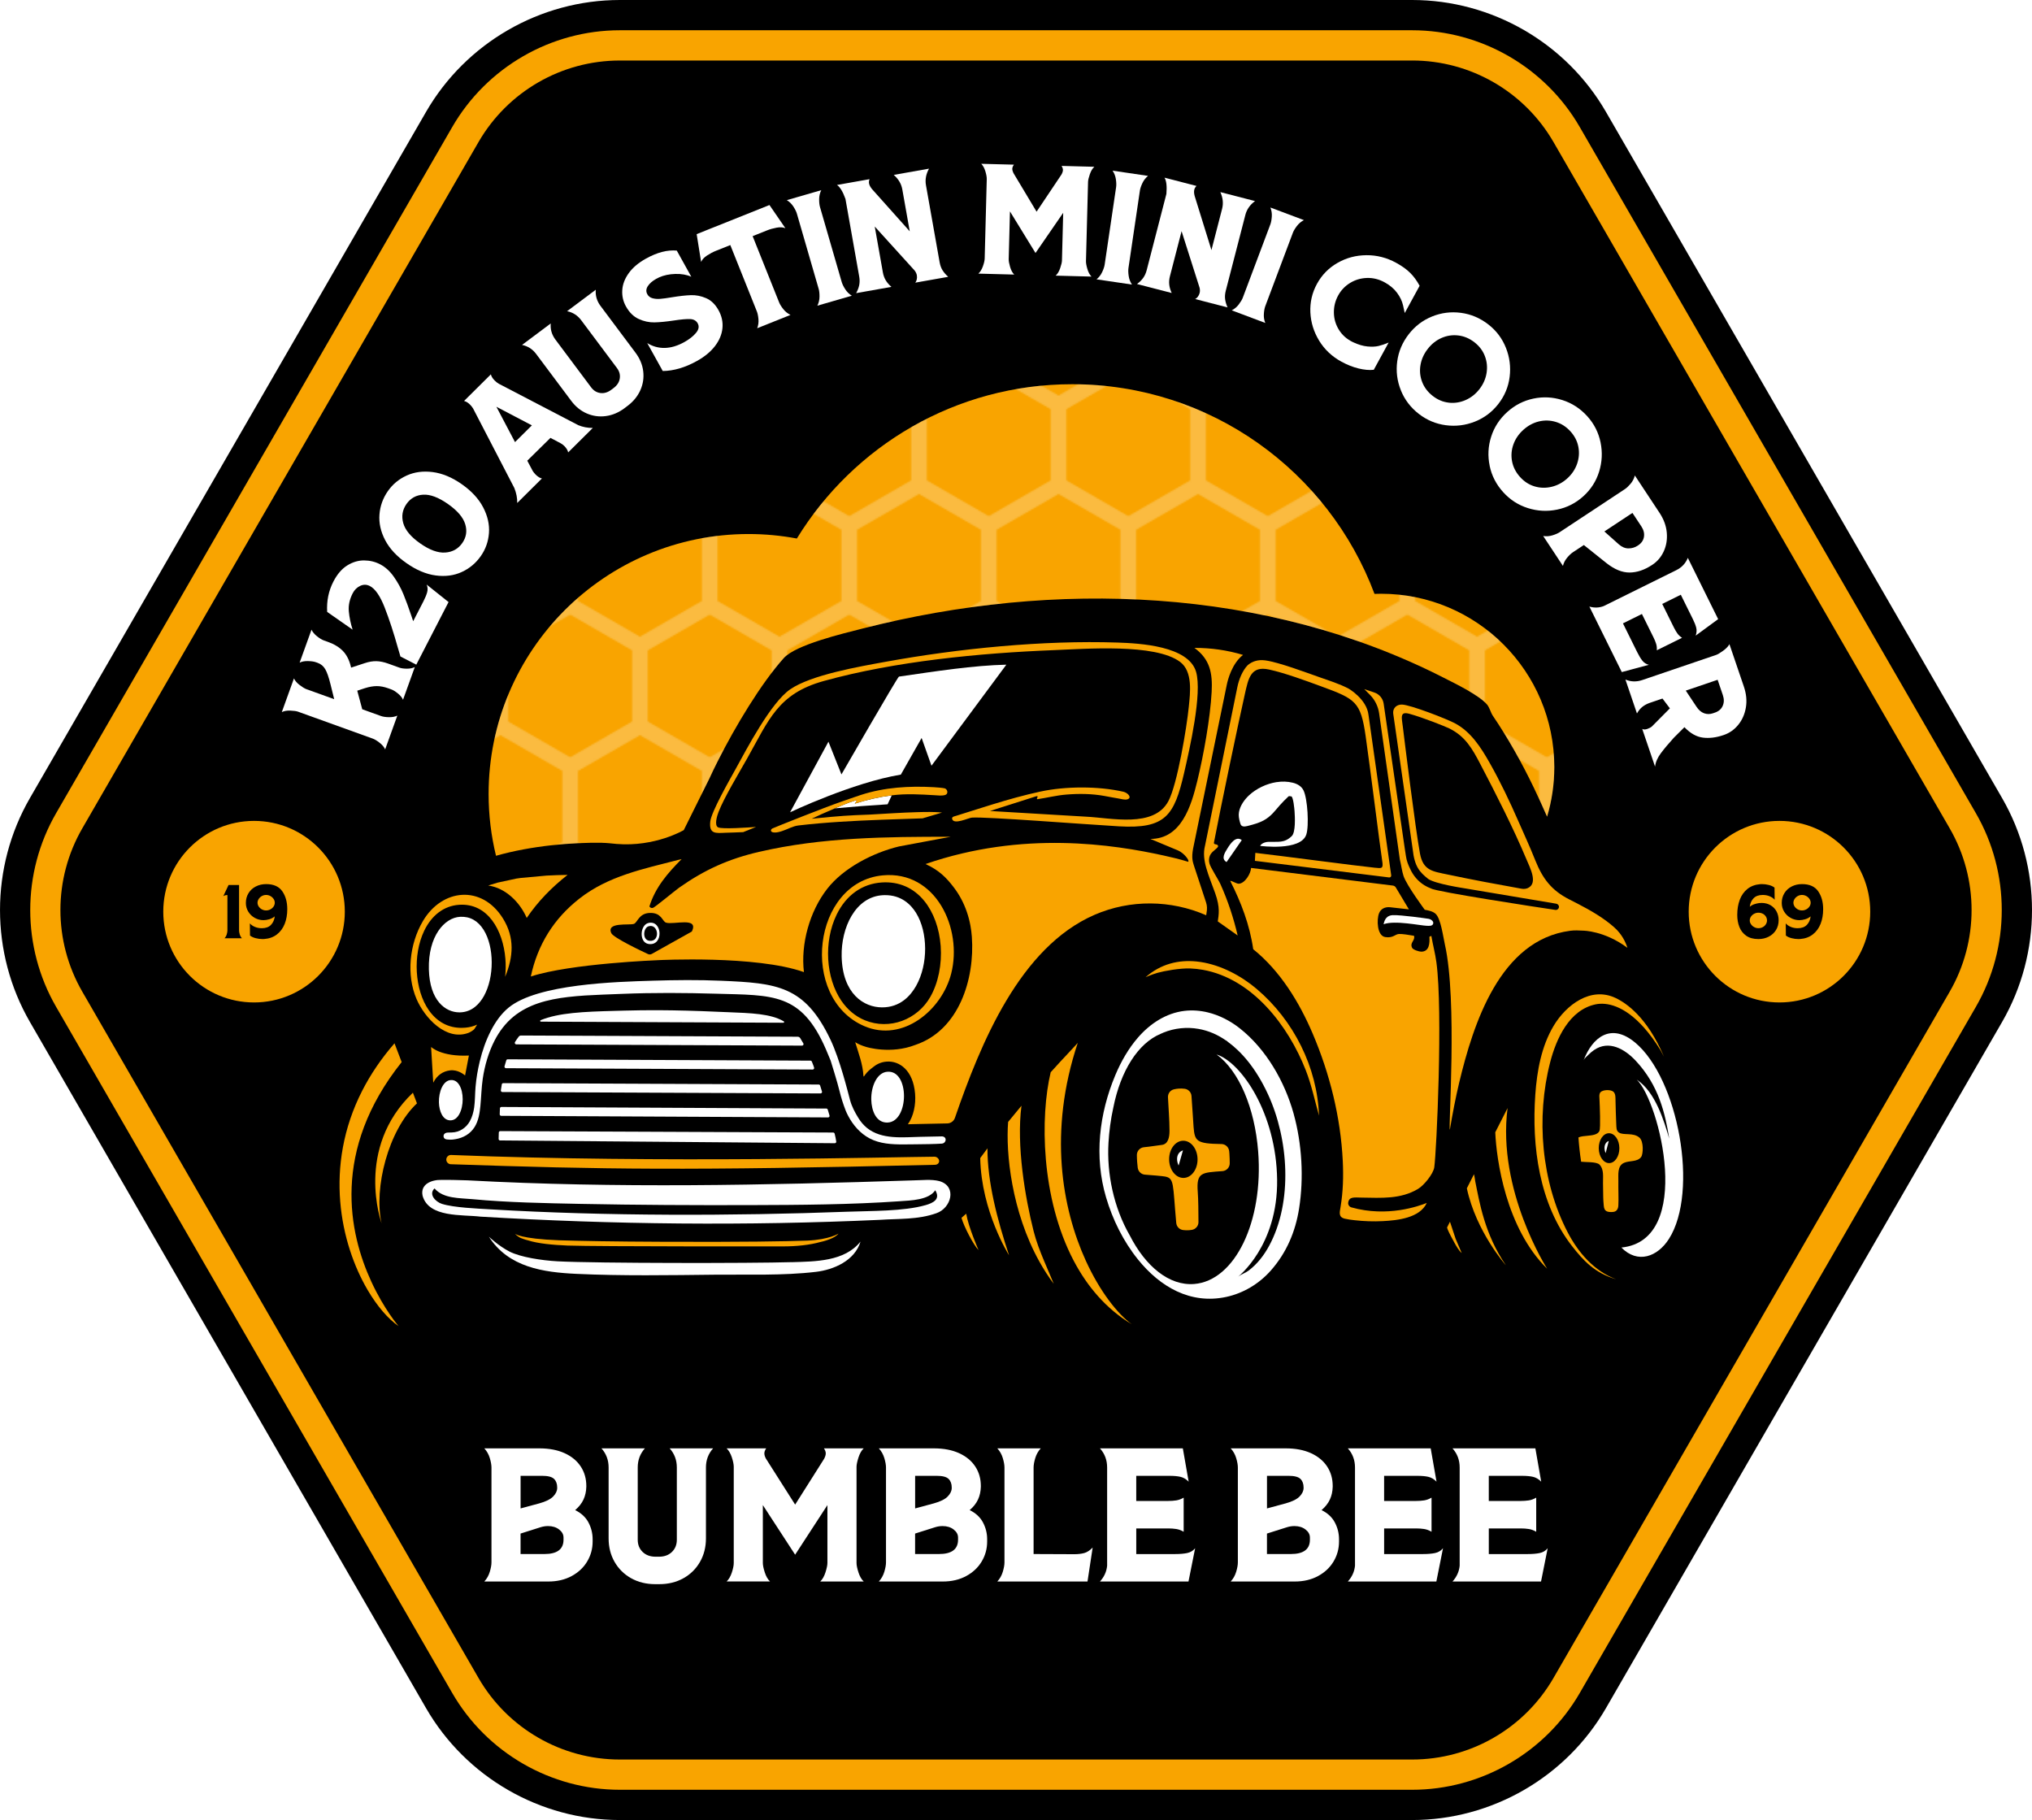 <?xml version="1.0" encoding="UTF-8"?><svg id="Layer_1" xmlns="http://www.w3.org/2000/svg" xmlns:xlink="http://www.w3.org/1999/xlink" viewBox="0 0 1339.86 1200"><defs><style>.cls-1,.cls-2{fill:none;}.cls-2{stroke:#fff;stroke-miterlimit:10;stroke-width:10px;}.cls-3{fill:url(#New_Pattern);opacity:.25;}.cls-4{fill:#fff;}.cls-5{fill:#f9a400;}</style><pattern id="New_Pattern" x="0" y="0" width="92" height="159" patternTransform="translate(-498.03 -104.24)" patternUnits="userSpaceOnUse" viewBox="0 0 92 159"><rect class="cls-1" y="0" width="92" height="159"/><polygon class="cls-2" points="92 106.1 46.19 132.55 46.19 185.45 92 211.9 137.81 185.45 137.81 132.55 92 106.1"/><polygon class="cls-2" points="0 106.1 -45.81 132.55 -45.81 185.45 0 211.9 45.81 185.45 45.81 132.55 0 106.1"/><polygon class="cls-2" points="138 26.6 92.19 53.05 92.19 105.95 138 132.4 183.81 105.95 183.81 53.05 138 26.6"/><polygon class="cls-2" points="46 26.6 .19 53.05 .19 105.95 46 132.4 91.81 105.95 91.81 53.05 46 26.6"/><polygon class="cls-2" points="-46 26.6 -91.81 53.05 -91.81 105.95 -46 132.4 -.19 105.95 -.19 53.05 -46 26.6"/><polygon class="cls-2" points="92 -52.9 46.19 -26.45 46.19 26.45 92 52.9 137.81 26.45 137.81 -26.45 92 -52.9"/><polygon class="cls-2" points="0 -52.9 -45.81 -26.45 -45.81 26.45 0 52.9 45.81 26.45 45.81 -26.45 0 -52.9"/></pattern></defs><path d="M408.71,1200c-52.55,0-101.51-28.27-127.79-73.78L19.71,673.78c-26.27-45.51-26.27-102.05,0-147.55L280.92,73.78C307.2,28.27,356.16,0,408.71,0h522.44c52.55,0,101.51,28.27,127.79,73.78l261.22,452.45c26.27,45.51,26.27,102.05,0,147.55l-261.22,452.44c-26.27,45.51-75.24,73.78-127.79,73.78H408.71Z"/><path class="cls-5" d="M1302.88,536.2l-261.22-452.45c-22.72-39.35-65.07-63.8-110.51-63.8H408.71c-45.44,0-87.79,24.45-110.51,63.8L36.98,536.2c-22.72,39.35-22.72,88.25,0,127.61l261.22,452.44c22.72,39.36,65.07,63.8,110.51,63.8h522.44c45.44,0,87.79-24.45,110.51-63.8l261.22-452.44c22.72-39.35,22.72-88.25,0-127.61Z"/><path d="M931.15,39.9H408.71c-38.46,0-74,20.52-93.23,53.83L54.26,546.17c-19.23,33.31-19.23,74.35,0,107.66l261.22,452.45c19.23,33.31,54.77,53.83,93.23,53.83h522.44c38.46,0,74-20.52,93.23-53.83l261.22-452.45c19.23-33.31,19.23-74.35,0-107.66l-261.22-452.45c-19.23-33.31-54.77-53.83-93.23-53.83Z"/><path class="cls-4" d="M499.29,216.41c.73-1.92,1-3.92.81-6.03-.19-2.1-.54-3.8-1.06-5.09l-17.49-43.71-9.5,3.8c-1.91.76-3.84,1.78-5.8,3.05s-3.28,2.69-3.95,4.26l-2.94-18.32,48-19.2,10.51,15.3c-1.57-.67-3.5-.79-5.8-.36-2.3.43-4.4,1.03-6.3,1.79l-9.5,3.8,17.48,43.71c.52,1.29,1.43,2.76,2.74,4.41,1.31,1.65,2.89,2.92,4.74,3.81l-21.94,8.78Z"/><path class="cls-4" d="M538.96,201.54c.91-1.84,1.38-3.81,1.4-5.92.02-2.11-.17-3.83-.55-5.17l-14.36-49.57c-.39-1.33-1.15-2.89-2.29-4.66-1.14-1.77-2.59-3.19-4.34-4.26l22.7-6.57c-.91,1.84-1.38,3.81-1.39,5.92-.02,2.11.17,3.83.55,5.17l14.36,49.57c.39,1.33,1.15,2.89,2.29,4.66,1.14,1.78,2.59,3.19,4.34,4.26l-22.7,6.57Z"/><path class="cls-4" d="M564.53,193.26c1.02-1.84,1.7-3.63,2.04-5.37.33-1.74.33-3.6-.02-5.56l-9.07-51.17c-1.71-4.78-3.57-7.85-5.59-9.21l21.48-3.81c-.39.93-.5,1.87-.33,2.82.2,1.13.85,2.36,1.94,3.7l24.89,27.86-4.9-27.63c-.65-3.68-2.54-6.87-5.65-9.57l23.26-4.12c-2,3.6-2.67,7.25-2.01,10.93l9.01,50.81c.36,2.02.99,3.76,1.89,5.23.9,1.46,2.16,2.91,3.76,4.35l-21.75,3.85c.46-.51.79-1.21,1.01-2.11.21-.9.23-1.82.06-2.77-.19-1.07-.68-2.12-1.47-3.14l-26.29-28.99,5.36,30.22c.35,1.96.98,3.7,1.89,5.23.91,1.52,2.17,2.97,3.76,4.34l-23.27,4.12Z"/><path class="cls-4" d="M645.12,180.4c1.24-1.11,2.23-2.72,2.98-4.81.75-2.09,1.14-3.8,1.18-5.13l1.37-52.31c.04-1.33-.27-3.05-.91-5.19-.64-2.13-1.55-3.78-2.72-4.96l21.54.56c-.69.95-1.05,1.84-1.07,2.69-.02.85.23,1.79.74,2.83l15.27,25.49,16.4-24.48c.63-1.13.96-2.12.98-2.96.02-.84-.29-1.76-.92-2.74l21.63.57c-1.24,1.11-2.23,2.76-2.98,4.95-.75,2.18-1.14,3.85-1.17,4.99l-1.37,52.31c-.03,1.21.27,2.91.91,5.1.64,2.19,1.54,3.88,2.72,5.05l-23.62-.62c1.24-1.11,2.23-2.76,2.98-4.95.75-2.18,1.14-3.85,1.17-5l.82-31.49-18.26,26.51-16.85-27.43-.82,31.5c-.03,1.21.27,2.9.91,5.1.64,2.19,1.54,3.88,2.72,5.05l-23.62-.62Z"/><path class="cls-4" d="M723.03,184.17c1.59-1.29,2.84-2.89,3.73-4.8.89-1.91,1.44-3.55,1.64-4.93l7.54-51.05c.2-1.37.15-3.1-.15-5.19-.3-2.09-1.03-3.98-2.18-5.68l23.38,3.45c-1.59,1.29-2.84,2.89-3.73,4.8-.89,1.91-1.44,3.56-1.64,4.93l-7.54,51.05c-.2,1.37-.15,3.1.15,5.19.3,2.09,1.03,3.98,2.18,5.68l-23.38-3.45Z"/><path class="cls-4" d="M749.73,187.26c1.69-1.25,3.05-2.59,4.08-4.04s1.79-3.14,2.29-5.07l13-50.31c.43-5.06.02-8.63-1.25-10.7l21.12,5.46c-.74.68-1.23,1.49-1.47,2.43-.29,1.11-.21,2.5.23,4.17l11.07,35.68,7.02-27.17c.94-3.62.55-7.31-1.16-11.05l22.88,5.91c-3.32,2.45-5.44,5.48-6.37,9.11l-12.91,49.96c-.51,1.99-.66,3.83-.45,5.54.21,1.71.75,3.55,1.61,5.51l-21.39-5.53c.63-.27,1.23-.77,1.79-1.5.56-.73.96-1.56,1.2-2.49.27-1.05.26-2.21-.04-3.47l-11.87-37.29-7.68,29.71c-.5,1.93-.65,3.78-.45,5.54.2,1.77.73,3.6,1.61,5.51l-22.88-5.91Z"/><path class="cls-4" d="M812.18,204.62c1.83-.92,3.38-2.22,4.66-3.91,1.27-1.68,2.16-3.17,2.65-4.47l18.16-48.3c.49-1.3.8-3,.95-5.11.15-2.1-.17-4.11-.93-6.01l22.12,8.31c-1.83.92-3.38,2.23-4.66,3.91-1.28,1.68-2.16,3.17-2.65,4.47l-18.16,48.3c-.49,1.3-.81,3-.95,5.11-.15,2.11.16,4.11.93,6.01l-22.12-8.32Z"/><path class="cls-4" d="M869.86,224.68c-3.57-5.8-5.51-12.04-5.83-18.7-.31-6.67,1.14-12.94,4.35-18.82,3.21-5.88,7.72-10.48,13.52-13.81,5.8-3.33,12.14-5.03,19.02-5.09,6.88-.06,13.41,1.6,19.61,4.98,3.87,2.11,6.98,4.34,9.34,6.7,2.36,2.36,4.42,5.18,6.2,8.49l-9.81,17.96c-.11-.54-.49-2.23-1.11-5.04-.63-2.82-1.95-5.59-3.97-8.31-2.02-2.72-4.75-5.02-8.2-6.9-3.76-2.05-7.66-3.01-11.69-2.87-4.03.14-7.72,1.23-11.08,3.29-3.35,2.05-5.97,4.8-7.85,8.24-1.94,3.55-2.88,7.35-2.82,11.4.06,4.05,1.18,7.83,3.36,11.32,2.18,3.49,5.27,6.19,9.25,8.09,3.45,1.61,6.62,2.55,9.5,2.82s5.33.16,7.35-.32c2.01-.48,4.23-1.23,6.64-2.25l-9.8,17.96c-2.93.33-6.26.04-10-.87-3.73-.9-7.54-2.41-11.4-4.52-6.15-3.36-11-7.93-14.58-13.73Z"/><path class="cls-4" d="M253.95,494.07c-.67-1.52-1.88-2.97-3.63-4.34-1.75-1.37-3.25-2.28-4.5-2.73l-49.23-17.74c-1.13-.41-2.84-.65-5.12-.74s-4.16.25-5.65.99l8.01-22.23c.67,1.53,1.92,2.99,3.76,4.39,1.84,1.4,3.3,2.29,4.37,2.68l18.4,6.63-2.43-9.82c-1.15-4.65-2.31-7.97-3.48-9.96-1.17-1.99-2.81-3.37-4.91-4.13l-1.19-.43c-1.25-.45-2.98-.71-5.21-.77-2.22-.06-4.08.28-5.57,1.03l7.83-21.72c.73,1.55,1.94,2.99,3.63,4.34,1.7,1.35,3.2,2.26,4.5,2.73l2.81,1.01c4.15,1.49,7.43,3.51,9.85,6.05,2.42,2.54,4.14,5.95,5.17,10.23l.16.64,8.95-2.94c2.77-.93,5.35-1.36,7.73-1.3,2.39.06,4.94.58,7.67,1.56l7.41,2.67c1.31.47,2.99.71,5.04.71,2.05,0,3.78-.35,5.2-1.06l-7.77,21.55c-.63-1.45-1.77-2.83-3.41-4.16-1.64-1.33-3.05-2.21-4.25-2.64l-2.04-.74c-2.73-.98-5.28-1.47-7.65-1.46s-4.98.47-7.81,1.37l-5.02,1.65,3.29,12.25,12.35,4.45c1.31.47,3.04.73,5.21.77,2.17.04,4.02-.3,5.57-1.03l-8.01,22.23Z"/><path class="cls-4" d="M264.03,432.83c-.18-.57-.39-1.29-.62-2.15-.23-.87-.54-1.91-.93-3.13-2.89-10.32-5.83-19.3-8.82-26.95-2.98-7.65-6.24-12.39-9.78-14.21-2.09-1.08-4.21-1.12-6.35-.12s-3.8,2.63-4.96,4.88c-2.07,4.02-2.93,8.02-2.56,11.97.37,3.96,1.2,7.97,2.5,12.04l-16.78-11.71c-.42-7.21.94-13.88,4.09-19.99,2.52-4.88,5.57-8.43,9.16-10.66,3.59-2.22,7.28-3.32,11.07-3.3,3.79.02,7.3.86,10.52,2.52,3.49,1.8,6.53,4.56,9.13,8.27,2.6,3.72,4.72,7.58,6.35,11.58,1.64,4,3.37,8.71,5.19,14.13l1.21,3.58,6.76-13.12c1.13-2.2,1.95-4.17,2.44-5.92.49-1.75.39-3.45-.32-5.11l14.44,11.52-21.28,41.28-10.46-5.39Z"/><path class="cls-4" d="M304.43,377.16c-5.13,2.34-10.85,3.09-17.16,2.25-6.3-.84-12.72-3.54-19.24-8.11-6.48-4.53-11.18-9.61-14.1-15.23-2.92-5.62-4.16-11.24-3.72-16.86.44-5.62,2.3-10.78,5.59-15.48,3.15-4.5,7.28-7.9,12.4-10.22s10.84-3.06,17.15-2.25c6.32.82,12.69,3.47,19.12,7.97,6.48,4.54,11.19,9.64,14.14,15.32,2.95,5.68,4.22,11.32,3.8,16.91-.42,5.6-2.21,10.65-5.36,15.15-3.29,4.7-7.5,8.22-12.64,10.55ZM306.75,345.58c-1.38-4.5-5.18-8.93-11.41-13.3-6.23-4.36-11.67-6.4-16.33-6.12-4.65.28-8.31,2.32-10.98,6.13-2.7,3.86-3.41,8.08-2.12,12.66,1.29,4.58,5.02,9.04,11.2,13.36,6.18,4.33,11.67,6.33,16.47,6,4.8-.33,8.54-2.42,11.24-6.27,2.66-3.81,3.31-7.96,1.93-12.46Z"/><path class="cls-4" d="M341.04,331.64c.1-3.16-.53-6.44-1.89-9.87l-27.21-52.46c-.55-.9-1.21-1.73-1.98-2.5-1.28-1.29-2.59-2.1-3.96-2.45l17.67-17.54c.34,1.37,1.16,2.71,2.48,4.04.89.9,1.83,1.63,2.81,2.19l52.33,27.27c3.03,1.25,6.22,1.86,9.6,1.83l-16.26,16.14c-.08-.6-.35-1.27-.79-2.02-.45-.75-.99-1.44-1.62-2.09-.72-.73-1.57-1.37-2.55-1.93l-6.71-3.55-15.29,15.05,3.69,6.93c.55.81,1.15,1.54,1.78,2.18.72.73,1.47,1.33,2.23,1.8.77.47,1.43.73,1.98.78l-16.32,16.2ZM327.32,268.21l12.27,23.28,11.12-11.04-23.39-12.25Z"/><path class="cls-4" d="M411.88,269.07c-3.92,2.93-8.05,4.68-12.4,5.26-4.35.58-8.53.01-12.53-1.71-4-1.72-7.42-4.49-10.28-8.31l-23.1-30.88c-2.42-3.24-5.54-5.24-9.35-6.01l18.92-14.15c-.34,3.88.7,7.43,3.12,10.67l23.53,31.46c1.63,2.18,3.67,3.42,6.12,3.73,2.45.31,4.84-.4,7.16-2.14l1.52-1.14c2.32-1.74,3.68-3.82,4.07-6.27.39-2.44-.22-4.75-1.85-6.93l-23.53-31.46c-2.42-3.24-5.54-5.24-9.35-6.01l18.92-14.15c-.34,3.87.7,7.43,3.12,10.67l23.1,30.88c2.85,3.82,4.54,7.89,5.06,12.21.52,4.32-.11,8.49-1.9,12.5-1.79,4.01-4.64,7.48-8.55,10.41l-1.81,1.36Z"/><path class="cls-4" d="M437.01,244.63l-10.24-18.44c3.5,2.2,7.32,3.27,11.47,3.21,4.14-.06,8.48-1.35,13.02-3.87,3.22-1.79,5.77-3.79,7.64-6.01,1.88-2.22,2.26-4.32,1.15-6.33-1-1.79-2.69-2.73-5.09-2.82-2.4-.08-5.91.23-10.56.94-5.1.76-9.39,1.18-12.87,1.25-3.48.07-6.93-.67-10.35-2.23-3.42-1.55-6.24-4.33-8.47-8.35-1.84-3.32-2.64-6.9-2.39-10.74.25-3.83,1.68-7.56,4.3-11.19,2.61-3.62,6.4-6.82,11.36-9.57,7.33-4.07,14.09-5.82,20.28-5.26l9.58,17.25c-3.03-1.35-6.55-1.97-10.55-1.85-4.01.12-7.56.87-10.66,2.25-.45.18-1.1.51-1.94.98-2.53,1.41-4.38,3.02-5.55,4.84-1.16,1.82-1.26,3.6-.29,5.34.73,1.32,1.87,2.19,3.42,2.61,1.54.42,3.26.55,5.14.4,1.89-.15,4.44-.5,7.65-1.04,4.94-.81,9.1-1.27,12.48-1.39,3.39-.12,6.74.54,10.06,1.98,3.32,1.44,6.05,4.08,8.18,7.93,2.14,3.85,3,7.83,2.59,11.92-.42,4.1-2.06,8.01-4.92,11.74-2.87,3.73-6.83,7-11.89,9.82-7.81,4.34-15.32,6.54-22.53,6.61Z"/><path class="cls-4" d="M923.7,257.31c-2.48-6.16-3.27-12.51-2.4-19.05.88-6.54,3.41-12.5,7.59-17.89,4.15-5.34,9.28-9.24,15.4-11.71,6.12-2.47,12.47-3.27,19.05-2.4s12.59,3.42,18.03,7.64c5.29,4.11,9.16,9.26,11.62,15.44,2.45,6.19,3.27,12.57,2.44,19.15-.83,6.58-3.3,12.51-7.41,17.8-4.15,5.34-9.31,9.24-15.5,11.69-6.19,2.45-12.57,3.25-19.16,2.38-6.58-.87-12.52-3.36-17.81-7.47-5.44-4.22-9.39-9.41-11.86-15.58ZM955.28,265.5c3.79.43,7.49-.15,11.08-1.72,3.59-1.57,6.64-3.97,9.16-7.22,2.52-3.24,4.08-6.78,4.7-10.62.61-3.84.25-7.55-1.11-11.12-1.35-3.57-3.65-6.62-6.89-9.14-3.29-2.55-6.84-4.05-10.66-4.5-3.82-.45-7.49.1-11.02,1.64-3.53,1.54-6.57,3.95-9.12,7.24-2.56,3.29-4.15,6.85-4.79,10.67-.64,3.82-.27,7.53,1.11,11.12,1.38,3.59,3.71,6.66,7,9.22,3.24,2.52,6.76,3.99,10.56,4.42Z"/><path class="cls-4" d="M982.27,307.14c-1.36-6.5-1.04-12.89.96-19.18,2-6.29,5.53-11.72,10.59-16.29,5.01-4.53,10.75-7.48,17.2-8.85s12.85-1.04,19.18.96c6.33,2,11.8,5.56,16.42,10.66,4.49,4.97,7.41,10.71,8.75,17.23,1.34,6.52,1.03,12.95-.94,19.28-1.96,6.33-5.43,11.75-10.4,16.24-5.01,4.54-10.78,7.47-17.3,8.81-6.52,1.34-12.95,1.01-19.28-1-6.33-2-11.74-5.49-16.24-10.46-4.62-5.1-7.61-10.9-8.97-17.4ZM1011.94,320.71c3.66,1.08,7.4,1.16,11.21.24s7.23-2.76,10.27-5.51c3.04-2.75,5.2-5.97,6.48-9.64,1.27-3.68,1.56-7.39.85-11.14s-2.44-7.15-5.19-10.2c-2.8-3.09-6.03-5.18-9.72-6.29-3.69-1.1-7.4-1.2-11.14-.3-3.74.9-7.16,2.75-10.25,5.54-3.09,2.79-5.28,6.02-6.57,9.67-1.29,3.65-1.58,7.37-.85,11.14.73,3.78,2.49,7.21,5.28,10.3,2.75,3.04,5.96,5.11,9.63,6.19Z"/><path class="cls-4" d="M1017.55,353.4c2.02.33,4.04.18,6.06-.43,2.02-.61,3.61-1.3,4.77-2.06l43.06-28.44c1.16-.76,2.41-1.96,3.77-3.57,1.35-1.62,2.28-3.42,2.77-5.41l16.32,24.7c2.76,4.18,4.34,8.49,4.74,12.93.4,4.44-.25,8.54-1.96,12.31-1.71,3.77-4.22,6.75-7.55,8.94l-.23.15c-4.93,3.26-9.85,4.91-14.73,4.96-4.89.05-9.98-2.02-15.27-6.19l-14.94-11.94-7.25,4.79c-1.16.77-2.42,1.96-3.77,3.57-1.36,1.62-2.28,3.42-2.77,5.41l-13.02-19.71ZM1067.39,358.88c2.07,1.82,4.21,2.71,6.44,2.69,2.22-.02,4.19-.6,5.91-1.73l.38-.25c2.22-1.46,3.5-3.34,3.87-5.65.36-2.3-.21-4.58-1.7-6.85l-5.89-8.91-18.51,12.23,9.51,8.48Z"/><path class="cls-4" d="M1048.02,399.94c3.29.93,6.43.82,9.43-.33l47.87-23.69c3.62-1.79,6.16-4.5,7.6-8.11l20,40.41-14.82,10.87c.63-1.86.76-3.57.38-5.14s-1.09-3.43-2.16-5.59l-8.03-16.23-12.25,6.06,7.63,15.42c.75,1.51,1.52,2.83,2.31,3.96.79,1.12,1.83,2.11,3.12,2.95l-16.63,8.23c.11-1.54-.04-2.96-.45-4.27s-.97-2.67-1.66-4.08l-7.71-15.58-12.5,6.19,9.44,19.07c1.1,2.22,2.2,4.04,3.32,5.48,1.11,1.43,2.55,2.36,4.3,2.77l-17.83,4.79-21.36-43.16Z"/><path class="cls-4" d="M1071.78,448.04c3.58,1.52,7.28,1.63,11.11.33l48.85-16.62c.91-.31,2.38-1.19,4.41-2.65,2.02-1.45,3.42-2.92,4.2-4.39l9.54,28.03c1.61,4.74,2.05,9.31,1.31,13.71-.74,4.39-2.41,8.2-5.01,11.41-2.6,3.21-5.79,5.46-9.56,6.74l-.26.09c-4.8,1.63-9.32,2.18-13.55,1.64-4.23-.54-8.28-2.83-12.14-6.87l-7,6.97c-3.53,3.88-6.38,7.29-8.57,10.23-2.19,2.94-3.45,5.88-3.8,8.8l-8.46-24.86c.86.47,1.95.49,3.27.04,1.25-.43,2.28-.97,3.08-1.62l11.89-11.98-4.88-6.47-8.23,2.8c-1.88.64-3.52,1.5-4.91,2.58-1.39,1.08-2.62,2.56-3.69,4.46l-7.61-22.37ZM1118.62,465.95c1.44,2.19,3.11,3.63,5.01,4.32,1.89.69,3.84.7,5.84.02l1.29-.44c2.51-.85,4.24-2.35,5.17-4.48.93-2.13.96-4.49.08-7.06l-3.44-10.11-21,7.14,7.05,10.61Z"/><path class="cls-5" d="M167.51,541.24c-33.05,0-59.85,26.79-59.85,59.85s26.79,59.85,59.85,59.85,59.85-26.79,59.85-59.85-26.79-59.85-59.85-59.85ZM148.06,618.62c.67-.73,1.16-1.59,1.45-2.57.29-.98.44-1.81.44-2.48v-23.44c-1.11,0-2.02.25-2.72.75l3.47-7.37h6.93v30.06c0,.67.15,1.5.44,2.48.29.98.78,1.84,1.45,2.57h-11.45ZM187.72,609.14c-1.14,2.87-2.85,5.19-5.14,6.96-2.28,1.77-5.06,2.77-8.34,3.01-.23.03-.61.04-1.14.04-1.49,0-3-.2-4.52-.59-1.52-.39-2.77-.97-3.73-1.73l-.09-8.03c.73.91,1.8,1.67,3.2,2.28,1.4.61,2.95.92,4.65.92,2.63,0,4.65-.73,6.06-2.19,1.4-1.46,2.24-3.34,2.5-5.62-1.05.88-2.26,1.51-3.62,1.91-1.36.39-2.63.59-3.8.59-2.05,0-3.96-.5-5.75-1.49-1.79-.99-3.21-2.36-4.28-4.1-1.07-1.74-1.6-3.66-1.6-5.77,0-2.43.59-4.59,1.76-6.47,1.17-1.89,2.77-3.35,4.81-4.39s4.29-1.56,6.78-1.56c4.92,0,8.47,1.57,10.66,4.72s3.29,7.09,3.29,11.83c0,3.6-.57,6.83-1.71,9.7Z"/><path class="cls-5" d="M178.28,590.78c-.88-.48-1.81-.72-2.81-.72s-1.92.24-2.79.72-1.56,1.12-2.08,1.91-.79,1.62-.79,2.5.26,1.75.79,2.52,1.22,1.4,2.08,1.87c.86.47,1.79.7,2.79.7s1.93-.23,2.81-.7c.88-.47,1.58-1.09,2.11-1.87.53-.78.79-1.62.79-2.52s-.26-1.71-.79-2.5c-.53-.79-1.23-1.43-2.11-1.91Z"/><path class="cls-5" d="M1162.34,602.45c-.86-.45-1.82-.68-2.87-.68-.99,0-1.93.23-2.81.7-.88.47-1.58,1.09-2.11,1.87-.53.78-.79,1.62-.79,2.52s.26,1.71.79,2.5,1.23,1.43,2.11,1.91c.88.48,1.81.72,2.81.72,1.05,0,2.01-.23,2.87-.7s1.54-1.1,2.04-1.89.75-1.64.75-2.55-.25-1.76-.75-2.55-1.18-1.41-2.04-1.87Z"/><path class="cls-5" d="M1191.01,590.78c-.88-.48-1.81-.72-2.81-.72s-1.92.24-2.79.72-1.56,1.12-2.08,1.91-.79,1.62-.79,2.5.26,1.75.79,2.52,1.22,1.4,2.08,1.87c.86.47,1.79.7,2.79.7s1.93-.23,2.81-.7c.88-.47,1.58-1.09,2.11-1.87.53-.78.79-1.62.79-2.52s-.26-1.71-.79-2.5c-.53-.79-1.23-1.43-2.11-1.91Z"/><path class="cls-5" d="M1173.34,541.24c-33.05,0-59.85,26.79-59.85,59.85s26.79,59.85,59.85,59.85,59.85-26.79,59.85-59.85-26.79-59.85-59.85-59.85ZM1171.05,613.2c-1.17,1.89-2.77,3.35-4.81,4.39-2.03,1.04-4.29,1.56-6.78,1.56-3.28,0-5.95-.73-8.03-2.19-2.08-1.46-3.58-3.39-4.52-5.79-.94-2.4-1.4-5.05-1.4-7.94,0-3.72.56-7.05,1.67-10.01,1.11-2.96,2.81-5.34,5.09-7.15,2.28-1.81,5.09-2.85,8.43-3.12.23-.03.61-.04,1.14-.04,1.49,0,3,.2,4.52.59,1.52.39,2.76.97,3.73,1.73l.09,8.03c-.73-.91-1.8-1.67-3.2-2.28s-2.96-.92-4.65-.92c-2.63,0-4.65.73-6.06,2.19-1.4,1.46-2.24,3.34-2.5,5.62.91-.79,1.94-1.37,3.09-1.73,1.16-.37,2.19-.61,3.09-.72.76-.06,1.3-.09,1.62-.09,2.19,0,4.15.5,5.86,1.49,1.71,1,3.04,2.36,3.97,4.1.94,1.74,1.4,3.68,1.4,5.82,0,2.43-.59,4.59-1.76,6.47ZM1200.45,609.14c-1.14,2.87-2.85,5.19-5.14,6.96-2.28,1.77-5.06,2.77-8.34,3.01-.23.03-.61.04-1.14.04-1.49,0-3-.2-4.52-.59-1.52-.39-2.77-.97-3.73-1.73l-.09-8.03c.73.91,1.8,1.67,3.2,2.28,1.4.61,2.95.92,4.65.92,2.63,0,4.65-.73,6.06-2.19,1.4-1.46,2.24-3.34,2.5-5.62-1.05.88-2.26,1.51-3.62,1.91-1.36.39-2.63.59-3.8.59-2.05,0-3.96-.5-5.75-1.49-1.79-.99-3.21-2.36-4.28-4.1-1.07-1.74-1.6-3.66-1.6-5.77,0-2.43.59-4.59,1.76-6.47,1.17-1.89,2.77-3.35,4.81-4.39s4.29-1.56,6.78-1.56c4.92,0,8.47,1.57,10.66,4.72s3.29,7.09,3.29,11.83c0,3.6-.57,6.83-1.71,9.7Z"/><path class="cls-4" d="M319.35,1042.73c1.68-1.83,2.89-3.97,3.62-6.42.73-2.45,1.1-4.52,1.1-6.2v-62.54c0-1.68-.37-3.75-1.1-6.2-.73-2.45-1.94-4.59-3.62-6.42h36.21c6.51,0,12.09,1.06,16.73,3.18,4.64,2.12,8.19,5.05,10.64,8.78,2.45,3.73,3.68,8.01,3.68,12.84v.44c-.07,3.15-.7,5.98-1.87,8.5-1.17,2.52-3,4.85-5.49,6.97,4.02,1.98,6.95,4.7,8.78,8.17,1.83,3.48,2.74,7.15,2.74,11.03v1.54c0,4.76-1.21,9.14-3.62,13.17-2.41,4.02-5.83,7.22-10.26,9.6-4.43,2.38-9.53,3.57-15.31,3.57h-42.24ZM355.44,991.27c4.46-1.24,7.57-2.78,9.33-4.61,1.76-1.83,2.63-3.69,2.63-5.6v-.33c0-2.41-.7-4.3-2.08-5.65-1.39-1.35-4.02-2.03-7.9-2.03h-14.15v21.5l12.18-3.29ZM358.95,1024.62c8.41,0,12.62-3.14,12.62-9.44v-1.43c0-2.05-.97-3.82-2.91-5.32-1.94-1.5-4.37-2.25-7.3-2.25-1.68,0-3.33.26-4.94.77l-13.17,4.17v13.49h15.69Z"/><path class="cls-4" d="M432.03,1044.48c-5.93,0-11.21-1.3-15.85-3.89-4.65-2.6-8.28-6.18-10.92-10.75-2.63-4.57-3.95-9.75-3.95-15.53v-46.74c0-4.9-1.57-9.11-4.72-12.62h28.64c-3.15,3.51-4.72,7.72-4.72,12.62v47.62c0,3.29,1.08,5.98,3.24,8.06,2.16,2.09,4.99,3.13,8.5,3.13h2.3c3.51,0,6.35-1.04,8.5-3.13,2.16-2.08,3.24-4.77,3.24-8.06v-47.62c0-4.9-1.57-9.11-4.72-12.62h28.64c-3.15,3.51-4.72,7.72-4.72,12.62v46.74c0,5.78-1.32,10.96-3.95,15.53-2.63,4.57-6.27,8.16-10.92,10.75-4.65,2.59-9.93,3.89-15.85,3.89h-2.74Z"/><path class="cls-4" d="M479.1,1042.73c1.46-1.39,2.61-3.36,3.46-5.93.84-2.56,1.26-4.64,1.26-6.25v-63.42c0-1.61-.42-3.69-1.26-6.25-.84-2.56-1.99-4.54-3.46-5.93h26.11c-.81,1.17-1.21,2.27-1.21,3.29s.33,2.16.99,3.4l19.31,30.39,19.09-30.17c.73-1.39,1.1-2.59,1.1-3.62s-.4-2.12-1.21-3.29h26.22c-1.46,1.39-2.62,3.42-3.46,6.09-.84,2.67-1.26,4.7-1.26,6.09v63.42c0,1.46.42,3.51,1.26,6.14.84,2.63,1.99,4.65,3.46,6.03h-28.64c1.46-1.39,2.61-3.42,3.46-6.09.84-2.67,1.26-4.7,1.26-6.09v-38.18l-21.29,32.7-21.29-32.7v38.18c0,1.46.42,3.51,1.26,6.14.84,2.63,1.99,4.65,3.46,6.03h-28.64Z"/><path class="cls-4" d="M579.49,1042.73c1.68-1.83,2.89-3.97,3.62-6.42.73-2.45,1.1-4.52,1.1-6.2v-62.54c0-1.68-.37-3.75-1.1-6.2-.73-2.45-1.94-4.59-3.62-6.42h36.21c6.51,0,12.09,1.06,16.73,3.18,4.64,2.12,8.19,5.05,10.64,8.78,2.45,3.73,3.68,8.01,3.68,12.84v.44c-.07,3.15-.7,5.98-1.87,8.5-1.17,2.52-3,4.85-5.49,6.97,4.02,1.98,6.95,4.7,8.78,8.17,1.83,3.48,2.74,7.15,2.74,11.03v1.54c0,4.76-1.21,9.14-3.62,13.17-2.41,4.02-5.83,7.22-10.26,9.6-4.43,2.38-9.53,3.57-15.31,3.57h-42.24ZM615.59,991.27c4.46-1.24,7.57-2.78,9.33-4.61,1.76-1.83,2.63-3.69,2.63-5.6v-.33c0-2.41-.7-4.3-2.08-5.65-1.39-1.35-4.02-2.03-7.9-2.03h-14.15v21.5l12.18-3.29ZM619.1,1024.62c8.41,0,12.62-3.14,12.62-9.44v-1.43c0-2.05-.97-3.82-2.91-5.32-1.94-1.5-4.37-2.25-7.3-2.25-1.68,0-3.33.26-4.94.77l-13.17,4.17v13.49h15.69Z"/><path class="cls-4" d="M657.61,1042.73c1.68-1.83,2.89-3.97,3.62-6.42.73-2.45,1.1-4.52,1.1-6.2v-62.54c0-1.68-.37-3.75-1.1-6.2-.73-2.45-1.94-4.59-3.62-6.42h28.64c-1.68,1.83-2.89,3.97-3.62,6.42-.73,2.45-1.1,4.52-1.1,6.2v57.05l26.88.11c2.49,0,4.66-.26,6.53-.77,1.87-.51,3.71-1.72,5.54-3.62l-3.4,22.38h-59.47Z"/><path class="cls-4" d="M725.3,1042.73c2.78-3.07,4.35-6.55,4.72-10.42v-64.73c0-4.9-1.57-9.11-4.72-12.62h54.64l3.84,21.94c-1.68-1.68-3.47-2.74-5.38-3.18-1.9-.44-4.32-.66-7.24-.66h-21.94v16.57h20.85c2.05,0,3.9-.13,5.54-.38,1.65-.26,3.27-.86,4.88-1.81v22.49c-1.61-.95-3.24-1.55-4.88-1.81-1.65-.26-3.42-.38-5.32-.38h-21.06v16.9h25.78c3,0,5.58-.22,7.73-.66,2.16-.44,3.93-1.5,5.32-3.18l-4.39,21.94h-58.37Z"/><path class="cls-4" d="M811.5,1042.73c1.68-1.83,2.89-3.97,3.62-6.42.73-2.45,1.1-4.52,1.1-6.2v-62.54c0-1.68-.37-3.75-1.1-6.2-.73-2.45-1.94-4.59-3.62-6.42h36.21c6.51,0,12.09,1.06,16.73,3.18,4.64,2.12,8.19,5.05,10.64,8.78,2.45,3.73,3.68,8.01,3.68,12.84v.44c-.07,3.15-.7,5.98-1.87,8.5-1.17,2.52-3,4.85-5.49,6.97,4.02,1.98,6.95,4.7,8.78,8.17,1.83,3.48,2.74,7.15,2.74,11.03v1.54c0,4.76-1.21,9.14-3.62,13.17-2.41,4.02-5.83,7.22-10.26,9.6-4.43,2.38-9.53,3.57-15.31,3.57h-42.24ZM847.6,991.27c4.46-1.24,7.57-2.78,9.33-4.61,1.76-1.83,2.63-3.69,2.63-5.6v-.33c0-2.41-.7-4.3-2.08-5.65-1.39-1.35-4.02-2.03-7.9-2.03h-14.15v21.5l12.18-3.29ZM851.11,1024.62c8.41,0,12.62-3.14,12.62-9.44v-1.43c0-2.05-.97-3.82-2.91-5.32-1.94-1.5-4.37-2.25-7.3-2.25-1.68,0-3.33.26-4.94.77l-13.17,4.17v13.49h15.69Z"/><path class="cls-4" d="M888.74,1042.73c2.78-3.07,4.35-6.55,4.72-10.42v-64.73c0-4.9-1.57-9.11-4.72-12.62h54.64l3.84,21.94c-1.68-1.68-3.47-2.74-5.38-3.18-1.9-.44-4.32-.66-7.24-.66h-21.94v16.57h20.85c2.05,0,3.9-.13,5.54-.38,1.65-.26,3.27-.86,4.88-1.81v22.49c-1.61-.95-3.24-1.55-4.88-1.81-1.65-.26-3.42-.38-5.32-.38h-21.06v16.9h25.78c3,0,5.58-.22,7.73-.66,2.16-.44,3.93-1.5,5.32-3.18l-4.39,21.94h-58.37Z"/><path class="cls-4" d="M957.76,1042.73c2.78-3.07,4.35-6.55,4.72-10.42v-64.73c0-4.9-1.57-9.11-4.72-12.62h54.64l3.84,21.94c-1.68-1.68-3.47-2.74-5.38-3.18-1.9-.44-4.32-.66-7.24-.66h-21.94v16.57h20.85c2.05,0,3.9-.13,5.54-.38,1.65-.26,3.27-.86,4.88-1.81v22.49c-1.61-.95-3.24-1.55-4.88-1.81-1.65-.26-3.42-.38-5.32-.38h-21.06v16.9h25.78c3,0,5.58-.22,7.73-.66,2.16-.44,3.93-1.5,5.32-3.18l-4.39,21.94h-58.37Z"/><path class="cls-4" d="M564.04,529.26l.83-1.13c.07-.45-.45-.41-.83-.33-.06.01-.13.03-.18.05-1.18.36-2.37.75-3.57,1.16-1.51.52-5.4,2.11-9.76,3.96,11.13-1.05,22.73-1.92,34.73-2.67l2.77-5.91c-8.26,1.05-16.34,2.92-24.43,5.48l.45-.61Z"/><path class="cls-5" d="M608.31,539.56l12.86-3.81c-3.02-.35-6.71-.38-8.07-.4-2.78-.04-5.56.06-8.34.13-10.35.27-21.06,1.05-31.4,1.61-14.08.51-18.51.77-38.12,2.72,2.91-1.47,9.51-4.39,15.3-6.84,4.35-1.85,8.25-3.44,9.76-3.96,1.2-.41,2.4-.81,3.57-1.16.05-.02.11-.03.18-.05.38-.09.9-.12.83.33l-.83,1.13-.45.61c8.1-2.56,16.17-4.43,24.43-5.48,9.49-1.21,18.85-.64,28.35-.07,2.23.14,4.73.49,6.87-.17,2.24-.7,1.63-3.82-.39-4.38-1.2-.33-5.5-.66-7.05-.75-16.24-.92-32.59.05-48.2,5.12-4.31,1.4-8.57,2.96-12.86,4.43-10.88,3.73-43.38,16.68-45.41,17.64-.66.31-1.25,1.04-.88,1.79.35.71,1.36.83,2.06.88,1.71.12,3.46-.39,5.07-.9,3.63-1.14,7.08-3.29,10.88-3.73,18.25-2.13,36.62-3.08,54.98-3.77,6.48-.24,12.97-.45,19.45-.67,2.02-.02,4.04-.14,6.05-.21.34-.01.82-.03,1.38-.04Z"/><path class="cls-4" d="M554.84,510.62l-8.58-21.6-25.3,46.54s41.27-19.62,73.03-24.84l13.71-24.16,6.5,18.3,49.36-66.62c-21.89.5-46.27,4.3-70.8,7.86-.89.13-37.93,64.5-37.93,64.5Z"/><path class="cls-5" d="M788.65,442.88c-5.06-17.02-37.13-18.74-51.87-19.23-49.15-1.61-104.63,3.9-152.99,12.71-17.08,3.11-48.93,8.58-62.79,18.16-12.64,8.73-28.3,38.6-36.11,52.8-3.78,6.87-15.88,27.9-16.56,34.37-.88,8.41,3.62,7.64,10.16,7.37,2-.08,7.51-.2,11.54-.41l8.51-3.43c-5.14.37-22.27,1.59-25,.29-2.75-1.31-.65-7.85.25-10.15,3.74-9.65,13.49-25.71,18.89-35.32,14.34-25.47,20.24-42.65,50.47-51.03,46.92-13.02,103.08-18.45,151.75-20.36,20.27-.8,66.87-4.55,83.22,7.75,8.5,6.4,6.68,20.27,5.74,29.65-1.35,13.57-7.52,50.94-13.43,62.1-9.51,17.96-37.82,11.07-54.29,10.3l-63.34-3.75,30.5-9.71c2.12-.34-.3,1.38.66,1.96,6.42-.94,12.62-2.55,19.12-3.07,8.38-.68,16.87-.6,25.15.91,3.08.56,6.15,1.17,9.24,1.67,1.68.27,4.3,1.1,5.99.53,3.17-1.06.2-4.31-2.73-4.98-16.55-3.77-38.15-3.67-54.65-.13-10.74,2.31-21.31,5.3-31.81,8.52-5.31,1.62-10.6,3.31-15.89,4.98-2.64.84-5.27,1.67-7.91,2.5-1,.31-2.97.56-2.67,1.98.9,4.25,10.75-.61,13.01-.79,9.31-.7,73.45,4.38,96.99,5.74,30.77,1.78,36.47-7.08,42.95-35.1,3.6-15.59,12.12-52.62,7.89-66.85Z"/><path class="cls-1" d="M449.5,566.36c-.76.2-1.51.4-2.27.59l2.2-.52s.04-.04.07-.07Z"/><path class="cls-1" d="M343.28,578.88l17.16-1.57c-5.74.32-11.47.82-17.16,1.57Z"/><path class="cls-1" d="M332.24,580.67l-4.1,1.27,12.32-2.66c-2.75.41-5.49.85-8.21,1.39Z"/><path class="cls-5" d="M278.81,607.38c-8.78,14.92-11.04,35.28-4.14,51.34,5.28,12.28,19.38,27.75,34.18,22.3,1.07-.4,3.49-1.75,4.1-2.79,0,0,.74-1.08,1.66-2.66-2.32,1.05-4.84,1.75-7.6,2-.85.08-1.69.12-2.51.13-8.87.08-16.37-3.94-21.8-11.73-9.3-13.34-10.63-36.27-3.03-52.2,4.96-10.39,13.11-16.5,22.94-17.2,19.03-1.37,29.1,16.86,30.63,35.52.32,3.95.27,7.99-.16,11.94,5.39-13.05,6.47-25.83-1.52-38.59-13.82-22.08-40.01-19.74-52.76,1.94Z"/><path class="cls-5" d="M306.67,709.06l2.51-13.11c-18.38.87-24.93-5.67-24.93-5.67l1.42,23.58c2.46-4.9,6.39-7.56,11.08-8.13,5.29-.64,9.23,2.86,9.92,3.34Z"/><path class="cls-5" d="M627.21,641.89c7.55-29.63-10.04-68.03-45.14-64.74-46.3,4.34-55.26,80.72-12.31,99.35,25.5,11.06,51.32-10.55,57.45-34.61ZM554.88,660c-10.48-15.28-11.84-39.23-3.22-56.95,6.24-12.84,16.82-20.38,29.79-21.22,11.24-.73,20.93,3.49,28.01,12.19,6.1,7.49,9.93,18.02,10.8,29.65.9,12.11-1.57,24.33-6.79,33.54-8.54,15.06-26.93,22.17-43.25,15.46-6.26-2.58-11.51-7.11-15.32-12.67Z"/><path class="cls-5" d="M374.27,576.85c-4.61.05-9.23.2-13.84.45l-17.16,1.57c-.94.12-1.89.27-2.83.41l-12.32,2.66-6.2,1.91c11.49,1.59,20.9,11.05,25.4,21.38,7.37-10.92,16.59-20.29,26.93-28.38Z"/><path class="cls-5" d="M251.62,806.69c-5.3-23.33,4.45-61.6,23.32-79.22-.35-.87-2.68-7.03-2.68-7.03-38.5,36.79-20.78,85.62-20.63,86.25Z"/><path class="cls-5" d="M943.8,617.06l-1.29.57c.28,4.16.01,9.84-5.4,9.83-1.38,0-5.37-1.23-5.99-2.52-1.75-3.61,2.21-4.66,1.24-7.96-3.84-.62-7.46-1.26-9.86-1.18-2.58.09-3.87,2.85-9.09,2.04-5.48-.85-5.72-11.5-4.12-15.64,1.14-2.94,3.86-4.33,7.18-4.04,0,0,11.17,1.3,12.54,1.41l-8.63-14.42c-.42-.7-1.13-1.16-1.94-1.26l-93.51-11.63c-.17,3.76-4.1,10.29-8.15,10.41-1.45.04-5.15-2.28-5.59-1.84,7.22,14.26,12.87,29.08,15.16,45.02,17.83,14.37,30.4,34.96,39.28,55.82,11.25,26.42,18.36,55.09,19.77,83.81.5,10.25.21,20.2-1.47,30.33-.6,3.6-1.54,6.69,2.87,7.73,2.08.49,4.25.74,6.37.99,6.18.7,12.44.92,18.65.6,9.53-.49,24.34-2,28.97-11.99-5.12,2.02-25.87,9.63-49.73,2.92-1.29-.36-2.27-1.72-2.09-3.05.55-4.13,3.92-3.47,8.86-3.39,13.05.19,25.65,1.14,37.18-5.72,3.91-2.33,10.09-9.92,10.72-14.27,1.49-10.32,5.77-102.71,1.41-135.13-.79-5.84-2.36-11.61-3.34-17.42Z"/><path class="cls-5" d="M994.06,730.59c-2.19,4.31-4.98,9.8-8.11,15.96.74,17.79,6.97,63.2,34.21,89.96,0,0-33.13-51.61-26.1-105.92Z"/><path class="cls-5" d="M956.08,805.51c-.68,1.34-1.32,2.62-1.92,3.81.08.36.2.76.39,1.25.84,2.15,3.39,6.88,4.52,8.89,1.25,2.23,2.82,5.03,4.75,6.72l-4.02-9.45-3.73-11.22Z"/><path class="cls-5" d="M971.92,774.19c-1.59,3.14-3.17,6.25-4.71,9.29,6.09,28.63,25.73,50.75,25.73,50.75-14.12-20.64-17.44-41.82-20.21-55.43-.09-.44-.37-2.9-.81-4.61Z"/><path class="cls-5" d="M794.51,557.81c-2.3,9.32,2.41,18.97,6.75,31.08,3.44,9.62,2.3,14.4,1.72,18.62l13.11,9.28c-2.7-11.58-6.44-22.9-11.31-33.74-1.6-3.56-6.51-10.86-7.28-13.73-.49-1.8-.39-3.54.3-5.23,1.24-3,5.67-4.91,5.38-6.34-.32-1.57-3.04-.54-2.73-2.19,4.27-22.62,16.38-80.17,20.32-97.64,2.37-10.52,3.81-19.16,16.04-16.48,10.53,2.31,24.2,7.37,34.49,11.14,22.58,8.28,25.91,10.1,29.17,32.73,2.87,19.87,9.74,75.06,10.88,81.97.93,5.66-.11,5.29-4.93,4.82-10.75-1.06-63.64-8.08-78.68-9.78l-.29,5.25,88.52,10.95c.8.1,1.48-.59,1.37-1.39l-14.99-105.81c-1.17-10.4-13.09-17.29-13.09-17.29-5.91-3.12-13.28-5.44-18.66-7.33-9.18-3.22-27.4-10.09-36.29-11.29-4.84-.65-8.58.65-11.52,3.07-3.61,3.65-5.91,9.68-6.88,14.42l-21.39,104.91Z"/><path class="cls-5" d="M264.85,700.26l-2.56-6.71-2.16-5.67c-8.9,10.22-15.88,20.68-21.26,31.18-25.59,50.03-14.34,101.03,3.53,131.46,6.42,10.93,13.69,19.22,20.41,23.83,0,0-9.48-10.95-17.96-29.32-14.77-31.97-26.5-86.42,20-144.76Z"/><path class="cls-5" d="M633.98,802.95c1.58,5.71,7.98,18.03,11.26,21.3,0,0-6.62-15.05-8.15-24.03l-3.11,2.73Z"/><path class="cls-5" d="M646.34,763.56c.72,35.36,19.01,64.09,19.01,64.09-7.76-23.47-14.29-48.25-14.24-70.52-1.78,2.37-3.38,4.51-4.77,6.43Z"/><path class="cls-5" d="M715.93,831.16c-15.62-34.28-24.8-85.1-5.27-143.56-1.33,1.48-2.74,3.03-4.28,4.65-4.79,5.06-9.3,9.96-13.57,14.7-6.98,29.11-6.56,83.02,15.21,124.37,8.88,16.86,21.3,31.64,38.23,41.79-9.2-6.7-20.92-21.33-30.32-41.95Z"/><path class="cls-5" d="M681.56,811.77c-5.61-22.15-11.44-56.44-8.02-82.73-3.15,3.75-6.08,7.31-8.8,10.67-1.63,20.26,2.23,59.1,20.6,92.08,2.81,5.05,5.95,9.96,9.47,14.64-1.98-4.89-4.15-9.78-6.21-14.71-2.75-6.56-5.33-13.18-7.04-19.95Z"/><path class="cls-5" d="M828.75,652.13c-10.44-8.86-23.7-15.84-37.14-17.87-.89-.13-1.79-.25-2.68-.34-11.78-1.19-23.56,1.58-33.57,10.4,0,0,3.72-1.72,7.94-2.92,4.21-1.2,14.74-3.15,21.62-2.87,2.8.11,5.55.42,8.24.9,32.73,5.86,56.38,36.96,67.85,66.24,3.76,9.61,5.95,19.97,8.72,29.91-1.11-31.89-16.8-62.92-40.98-83.44Z"/><path class="cls-5" d="M1079.63,668.72c-5.49-5.74-10.6-8.95-14.35-10.73-16.43-7.77-32.62,4.62-40.84,18.36-8.1,13.55-10.98,29.78-12.09,45.33-2.43,34.1,2.57,72.09,24.15,99.83,7.63,9.8,15.1,17.84,29.14,21.95-14.42-5.33-24.99-17.59-31.93-30.92-17.41-33.41-20.93-75.73-11.58-112.09,3.98-15.47,12.56-34.6,29.96-38.25,7.25-1.52,18.87.69,31.89,15.3,3.56,4,7.23,8.92,10.94,14.95l2.28,4.27c-5.52-13.04-11.76-21.93-17.57-28Z"/><path class="cls-4" d="M918.47,603.37c-3.81.13-5.46,2.52-6.16,6.01,7.26-2.79,24.61.95,28.51,1.02,1.17.02,3.16.27,3.93-.86,1.21-1.77-1.09-3.48-2.79-3.75-1.39-.23-17.97-2.6-23.48-2.41Z"/><path class="cls-4" d="M574.5,725.09c.17,6.92,2.98,15.02,10.37,15.05.04,0,.09,0,.13,0,4.28-.04,6.87-3.07,8.29-5.61,3.73-6.68,3.71-17.43-.05-23.46-1.95-3.13-4.63-4.63-7.97-4.45h0c-7.01.37-10.98,9.68-10.77,18.47Z"/><path class="cls-4" d="M297.27,712.11c-5.13.29-8.02,7.7-7.85,14.71.15,5.88,2.53,11.83,7.52,11.86.03,0,.06,0,.09,0,2.36-.02,4.31-1.39,5.8-4.06,3.03-5.43,3.01-14.46-.03-19.33-1.42-2.26-3.22-3.31-5.54-3.18Z"/><path class="cls-4" d="M808.78,568.38l10.02-14.47c-3.78-3.01-7.43,2.21-9.39,5.37-1.78,2.87-4.49,6.98-.63,9.1Z"/><path class="cls-4" d="M841.77,515.66c-6.56,1.04-13.2,4.13-18.1,8.64-.75.69-1.46,1.42-2.12,2.19-2.83,3.3-5.27,7.79-4.65,12.28.15,1.07.35,2.12.65,3.16.21.71.43,1.78.96,2.31,1.25,1.23,3.61.48,5.07.1,3.29-.84,6.62-1.8,9.63-3.41,2.28-1.23,4.28-2.86,6.06-4.73,1.59-1.68,3.04-3.48,4.57-5.22.89-1.01,1.8-1.99,2.74-2.94.53-.53,1.06-1.04,1.61-1.55.27-.25,1.49-1.64,1.81-1.6,0,0,1.54.2,1.54.2,1.24.76,1.92,7.87,2.06,9.81.26,3.7.79,13.86-1.87,16.39-4.99,4.74-8.67,3.53-15.54,3.78-2.11.08-4.63,1.13-5.26,2.64,0,0,26.76,3.62,30.42-7.47,1.89-5.72.87-23.56-1.85-29.13-1.36-2.8-4.19-4.35-7.12-5.06-3.53-.86-7.11-.92-10.61-.37Z"/><path class="cls-4" d="M427.64,622.39c10.13,1.51,9.22-15.98-.03-13.87-5.66,1.29-6.38,12.92.03,13.87ZM427.65,610.72c6.58-2.01,8,10.44.56,9.57-4.85-.57-4.11-8.49-.56-9.57Z"/><path class="cls-4" d="M619.53,778.76c-5.51-1.43-11.77-.55-17.51-.5-97.88,3.18-195.78,5.28-293.58-.02-5.76-.16-11.52-.38-17.24-.3-6.55-.19-14.25,2.77-12.54,10.51,4.09,14.51,26.1,12.26,38.1,13.71,87.69,5.24,175.36,6.11,263.36,2.12,12.54-.86,25.27-.04,37.35-4.39,9.65-3.29,13.74-17.48,2.24-21.06l-.18-.05ZM610.22,794.6c-14.27,4.11-36.07,3.73-51.48,4.32-75.8,2.86-159.64,2.94-235.31-1.56-8.67-.52-24.1-1.12-31.98-3.59-4.28-1.34-9.02-6.38-4.93-10.2,5.87,6.83,16.5,6.27,25.01,7.08,23.26,2.2,48.02,2.64,71.47,3.11,37.39.74,74.59.91,112.03.8,32.17-.09,66.09-.3,98.22-2.55,7.37-.52,19.13-.75,23.44-7.24,3.66,5.95-1.41,8.39-6.46,9.84Z"/><path class="cls-4" d="M302.79,667.49c.08,0,.17,0,.25,0,8.32-.07,13.31-5.88,16.04-10.77,6.92-12.4,6.86-32.36-.14-43.58-3.8-6.09-9.03-9.01-15.56-8.66-10.38.56-21.12,12.86-20.59,34.57.51,20.91,11.09,28.38,20,28.43Z"/><path class="cls-4" d="M604.15,649.87c7.88-14.09,7.81-35.19-.15-48.02-3.37-5.43-9.64-11.76-20.54-11.66-.38,0-.76.01-1.15.03-18.33.9-27.76,21.49-27.34,40.4.56,24.71,14.65,33.52,26.54,33.57,12.1.09,18.98-7.76,22.64-14.31Z"/><path class="cls-4" d="M522.02,832.17c-25.96.8-128.88.79-154.32-.55-10.5-.56-24.52-2.73-31.75-6.43-7.23-3.71-13.59-9.8-13.59-9.8,12.95,20.22,35.83,23.47,57.68,24.5,30.15,1.41,61.27.88,91.42.55,21.87-.24,44.65.71,66.52-1.87,11.79-1.39,25.63-7.36,29.43-19.96-10.57,13.2-29.75,13.1-45.39,13.58Z"/><path class="cls-5" d="M500.54,561.64c-20.13,4.68-35.8,11.73-52.65,23.57-2.58,1.81-16.34,13.26-17.43,13.41-1.13.15-1.6-.08-2.26-.96,3.95-12.7,12.11-22.03,21.25-31.23l-2.2.52c-23.04,5.97-46.14,10.56-65.26,25.57-16.82,13.19-27.49,30.33-31.99,51.32,26.27-8.61,84.09-10.78,84.09-10.78,0,0,64.44-3.33,96,7.88-2.21-18.56,3.76-39.96,15.26-54.79,10.8-13.94,30.46-23.99,47.42-28.06l34.12-6.39c-42.35-.03-84.94.33-126.33,9.95ZM456.17,614.19l-26.39,14.76c-.77.43-1.7.47-2.5.1-4.96-2.32-22.79-10.81-24.19-13.78-3.53-7.52,11.92-5.07,14.89-6.12,2.39-.84,3.21-7,10.51-7.23,7.8-.25,8.17,5.56,10.66,6.39,4.88,1.62,21.98-4.12,17.01,5.89Z"/><path class="cls-5" d="M810.66,760.86c-.05-.63-.1-1.25-.16-1.86-.27-2.62-2.42-4.65-5.05-4.7-16.48-.26-17.69-1.77-18.44-11.38-.28-3.53-.81-13.23-1.37-20.34-.19-2.42-2.04-4.38-4.44-4.71-1.34-.18-2.69-.22-4.06-.12-1.09.08-2.15.25-3.19.51-2.35.57-3.92,2.79-3.82,5.21.32,7.22,1,14.23,1.02,22.03.02,4.31-.88,8.9-5.14,9.38-2.93.33-7.86,1.18-11.66,1.51-2.68.23-4.74,2.49-4.72,5.18.01,1.55.08,3.13.2,4.71.09,1.23.21,2.44.37,3.65.31,2.46,2.28,4.37,4.76,4.55,4.53.32,11.36.92,13.09,1.22,6.42,1.11,5.18,4.86,7.54,30.63.22,2.4,2.06,4.34,4.44,4.66,1.33.18,2.68.22,4.03.12.62-.05,1.23-.12,1.83-.22,2.51-.43,4.37-2.58,4.35-5.13-.04-7.06-.07-14.65-.47-19.96-.99-12.96,2.72-12.64,16.3-13.65,2.71-.2,4.8-2.46,4.79-5.17,0-1.68-.08-4.4-.21-6.12ZM780.38,776.64c-5.17.05-9.42-5.41-9.48-12.18-.06-6.77,4.09-12.3,9.26-12.34,5.17-.05,9.42,5.41,9.48,12.18.06,6.77-4.09,12.3-9.26,12.34Z"/><path class="cls-4" d="M777.44,760.18c-1.78,2.16-1.59,5.55-.28,8.27l2.86-9.98c-1.11.37-1.96.97-2.57,1.71Z"/><path class="cls-5" d="M1081.08,750.13c-4.13-3.7-10.58-1.31-13.67-3.46-1.73-1.2-1.55-3.02-1.7-5.83-.17-4.14-.42-10.93-.47-14.96-.07-2.03.2-4.6-1.41-6.09-1.77-1.49-6.81-1.42-8.54.37-1.12,1.49-.6,3.59-.59,5.34.15,3.3.78,18.04-.03,20.07-1.06,2.68-5.07,2.96-7.7,3.25-2.07.22-4.4.32-6.17,1.13.35,5.17.92,10.55,1.77,16.01,3.03.38,9.99-.08,12.06,1.84,3.17,3.25,2.26,8.22,2.36,12.39.08,3.11.05,6.23.15,9.34.05,1.49.12,2.98.27,4.46.15,1.5.15,3.13,1.36,4.21,1.15,1.03,3.7,1.08,5.22.82,2.2-.35,3.03-2.23,3.11-4.21.26-3.94-.09-11.23.01-16.02.09-4.1-.89-10.04,3.77-12.11,3.54-1.57,8.82-.45,11.27-3.87,1.38-1.93,1.72-10.18-1.07-12.68ZM1061.07,766.87c-3.76.03-6.84-4.35-6.89-9.79-.05-5.44,2.96-9.88,6.71-9.91,3.76-.03,6.84,4.35,6.89,9.79.05,5.44-2.96,9.88-6.71,9.91Z"/><path class="cls-4" d="M1058.93,753.65c-1.29,1.74-1.15,4.46-.2,6.64l2.07-8.02c-.81.3-1.42.78-1.87,1.38Z"/><path class="cls-4" d="M853.05,734.47c-.03-.1-.05-.2-.08-.29-5.91-21.12-18.09-42.43-35.45-56.15-6.19-4.89-13.43-8.66-21.1-10.52-4.98-1.21-10.14-1.62-15.32-1.02-12.21,1.42-22.76,8.42-30.69,17.54-6.35,7.31-11.21,15.87-14.96,24.77-10.72,25.51-14.04,53.88-6.14,80.63,4.36,14.78,11.4,29.02,21.1,41.04,14.53,18,34.52,29.65,58.02,24.66,11.42-2.43,21.81-8.7,29.53-17.44,10.39-11.77,16.22-25.61,18.63-40.85,3.19-20.15,1.92-42.62-3.55-62.37ZM836.84,821.4c-3.37,6.25-7.84,12.05-13.55,16.35-2.1,1.58-4.87,2.41-6.86,3.95,0,0,26.23-20.31,25.68-63.93-.55-43.62-23.6-77.33-39.92-82.52,14.7,10.72,25.18,35.15,27.42,63.96,3.59,46.16-15.31,85.27-42.23,87.37-16.39,1.27-31.97-11.49-42.46-32.08-10.52-18.27-15.21-40.68-14.01-61,.43-7.35,1.43-15.33,3.2-23.28,4.76-24,16.22-42.36,31.2-48.58.63-.3,1.27-.59,1.92-.85,7.27-2.96,15.33-3.77,23.05-2.41,6.7,1.18,12.71,3.87,18.04,7.59h0c.09-.09.62.32,1.37.99,8.38,6.15,18.08,16.52,26.42,34.59,13.58,29.43,16.51,70.62.73,99.86Z"/><path class="cls-4" d="M1078.12,687.35c-15.94-13.26-28.16-3.36-33.91,11.69.47-1.22,2.17-2.6,3.08-3.52,1.17-1.17,2.43-2.27,3.8-3.2,9.82-6.71,20.23-.64,27.36,6.94,15.32,16.3,19.5,34.78,22.22,51.47-3.33-11.09-8.85-30.56-21.44-38.9,15.11,14.49,37.9,105.95-10.13,110.71,10.75,10.94,23.84,6.13,31.37-5.7,19.87-31.22,6.17-105.76-22.35-129.5Z"/><path class="cls-5" d="M551.3,870.25s.02-.02.02-.02l-.02.02Z"/><path class="cls-5" d="M547.4,816.95s.02,0,.02,0h-.02Z"/><path class="cls-5" d="M552.9,813.35s-6.14,3.98-20.56,4.61c-14.26.52-41.86.99-95.1.78-33.04-.13-54.57-.54-68.57-.99-25.83-.97-29.14-4.35-29.14-4.35,1.95,2.17,4.04,2.92,4.04,2.92,2.4.97,4.53,1.47,4.53,1.47,6.61,2.15,16.68,3.05,25.99,3.44,20.59.71,141.96.55,141.96.55,9.26.04,18.12-.99,24.66-2.83h.01s3.29-.65,6.55-1.97l.13-.04s-.04.01-.09.02c2.23-.9,4.44-2.11,5.59-3.62Z"/><path class="cls-5" d="M787.55,427.16c10.37,7.56,12.04,16.73,11.39,29.02-.92,17.29-5.34,41.88-9.49,58.83-3.99,16.34-10.47,38.15-30.91,38.12l18.19,7.58c3.86,1.63,7.8,6.59,6.75,7.49-6.44-1.95-11.58-3.12-16.16-4.13-33.14-7.28-92.66-16.64-157.05,5.61,8.91,4.04,13.75,9.05,18.34,15,1.98,2.57,3.76,5.3,5.28,8.18,2.89,5.48,4.89,11.4,6,17.49.44,2.42.75,4.87.93,7.33,2.01,27.69-8.38,61.5-37.18,71.23-16.4,6.4-32.39,1.39-32.4,1.39-2.68-.77-5.32-1.85-7.34-3.16,2.19,7.26,5.03,14.53,5.43,22.21.04.05.13.25.25.51,1.26-1.96,2.79-3.68,4.56-5.06,0,0,2.05-1.61,2.06-1.6,2.45-1.92,5.33-3.04,8.49-3.26,8.41-.61,17.44,5.73,18.7,21.19.58,7.18-.99,14.81-4.75,20.12l8.02-.18c3.04-.07,6.1-.13,9.17-.19,2.94-.06,5.89-.12,8.8-.18h0c2.29-.05,4.3-1.52,5.04-3.68,16.98-49.19,42.81-112.55,92.17-133.91,23.39-10.12,50.22-9.85,73.51.35l.18-1.3c.52-2.86.46-4.77-.24-7.08l-8.07-24.51c-.68-2.27-1.65-4.7-.55-10.87l22.26-108.22c.69-3.37,3.38-13.94,10.7-19.68-10.46-3.16-21.27-4.66-32.09-4.63Z"/><path class="cls-5" d="M294.31,765.02h0c.23,1.46,1.5,2.55,2.89,2.59,100.2,3.44,155.73,4.29,319.45.37,1.12-.03,2.13-.69,2.48-1.68h0c.61-1.69-1.01-3.67-2.92-3.65-25.88.14-179.79,4.43-318.84-1.15-1.78-.07-3.36,1.63-3.06,3.51Z"/><path class="cls-4" d="M620.92,749.26c-4.65.1-9.33.18-13.95.28-11.49.25-25.55,2-35.28-5.84-2.27-1.83-4.16-4.11-5.69-6.58-2.29-3.69-4.37-7.61-5.49-11.79-1.51-5.64-6.71-26.81-12.9-39.81-16.99-35.72-35.27-37.3-72.15-38.89-14.94-.64-30.02-.49-45.03-.03-24.52.75-75.93,2.14-94.99,17.69-5.02,4.1-8.81,9.57-11.76,15.29-3.3,6.39-5.65,13.26-7.34,20.24-1.34,5.53-2.3,11.16-2.78,16.83-.36,4.16-.31,9.46-.91,13.59-.46,3.14-1.31,6.25-2.86,9.04-2.4,4.33-6.8,7.25-11.75,7.38-.92.02-1.81.07-2.72.08-1.71.02-3.11,1.06-2.82,2.73v.08c.2,1.12,1.12,1.61,2.24,1.74,2.99.37,5.08-.12,5.51-.19,5.24-.85,9.85-3.48,12.69-8.02,2.58-4.11,3.36-9.21,3.82-13.96.54-5.57.72-12.27,1.54-17.82,1.29-8.73,3.82-17.49,7.87-25.35,3.07-5.94,7.16-11.35,12.34-15.61,4.82-3.97,10.43-6.83,16.32-8.83,6.39-2.16,13.07-3.36,19.76-4.15,7.52-.89,15.08-1.26,22.64-1.57,4.33-.18,8.65-.33,12.98-.5,20.63-.84,41.5-.7,62.04-.1,37.23,1.09,56.14-.84,72.36,36.7,1.04,2.41,2.09,4.91,3.11,7.45.4,1.29,4.61,14.82,5.67,19.39h0c1.5,5.89,2.41,8.7,4.24,13.51.47,1.24,1.08,2.43,1.7,3.61,3.2,6.04,7.91,11.46,14,14.69,6.82,3.62,14.72,4.03,22.29,4.01,2.59,0,5.19-.07,7.78-.07,4.46,0,13.86-.17,17.7-.46.99-.07,1.85-.7,2.23-1.61.73-1.75-.51-3.19-2.41-3.15Z"/><path class="cls-4" d="M525.99,683.54l-182.4-.8c-.6,0-1.17.26-1.54.74-.87,1.12-1.69,2.31-2.47,3.58-.41.66.06,1.53.84,1.53l188.45.82c.75,0,1.21-.81.85-1.48-.69-1.24-1.38-2.4-2.09-3.49-.36-.56-.99-.9-1.65-.9Z"/><path class="cls-4" d="M479.03,667.33c-2.11-.08-4.29-.17-6.54-.27-13.89-.62-26.38-.94-38.16-1-7.7-.03-15.21.06-22.32.26-2.16.06-4.3.12-6.42.17-20.63.54-37.25,1.23-49.12,6.16-.5.21-.34.96.2.96l159.9.71c.51,0,.68-.68.24-.93-8.8-5.04-20.91-5.4-37.78-6.07Z"/><path class="cls-4" d="M536.18,702.13h0c-.29-.72-.58-1.45-.87-2.19-.15-.38-.52-.63-.92-.63l-199.62-.88c-.42,0-.8.26-.93.67-.41,1.26-.8,2.57-1.17,3.93-.17.63.31,1.25.96,1.26l202.24.89c.67,0,1.14-.67.92-1.31-.38-1.11-.6-1.73-.6-1.73Z"/><path class="cls-4" d="M549.4,746.71l-219.52-.94c-.53,0-.96.41-.98.94-.04,1.34-.09,2.8-.12,4.21-.01.56.43,1.02.99,1.02l220.66,1.82c.59,0,1.05-.51.97-1.09-.22-1.66-.6-3.39-1.05-5.2-.11-.44-.51-.76-.96-.76Z"/><path class="cls-4" d="M540.78,715.74c-.13-.41-.51-.68-.94-.68l-208-.91c-.48,0-.88.33-.96.8-.21,1.22-.42,2.52-.62,3.91-.09.6.38,1.15.98,1.15l209.83.92c.66,0,1.13-.63.93-1.26-.38-1.26-.95-3.1-1.22-3.92Z"/><path class="cls-4" d="M544.85,730.9l-214.23-1.05c-.51,0-.94.39-.98.9-.09,1.27-.13,2.58-.14,3.94,0,.55.44,1.01.99,1.01l215.53,1.05c.65,0,1.12-.62.94-1.26-.38-1.3-.77-2.6-1.16-3.89-.13-.42-.51-.71-.95-.71Z"/><path class="cls-5" d="M1073.1,624.96c-1.1-3.51-3.52-8.95-8.72-13.55-3.6-3.19-7.52-6-11.6-8.55-4.04-2.53-8.22-4.81-12.45-7-1.87-.97-3.75-1.92-5.63-2.88-11.69-5.94-17.52-13.7-22.33-25.66-4.14-10.3-6.77-15.77-11.22-25.94-5.73-13.1-11.89-26.02-18.94-38.47-5.69-10.04-12.19-20.24-22.6-25.89-5.6-3.04-29.55-12.29-35.15-12.48-3.05-.1-6.31,1.86-5.77,6.18l12.65,88.15.17,1.16c1.21,11.26,4.47,14.91,10.23,19.49,4.92,3.33,23.25,6.04,24.47,6.25l59.9,10.06c1.06.17,1.9,1.09,1.84,2.16-.07,1.23-1.17,2.11-2.36,1.94-11.53-1.68-79-12.03-81.92-14.11-1.53-.56-3.02-1.26-4.41-2.12-4.13-2.53-7.49-6.44-9.41-10.8-1.3-2.63-2.41-5.49-2.8-8.42-.17-1.06-.57-3.77-.75-4.86,0,0-10.84-74.43-13.95-95.7-.5-3.41-2.87-6.23-6.13-7.33l-6.64-2.23,3.74,3.77c3.26,3.28,5.41,7.62,6.05,12.19l13.65,96.34c.83,3.32,1.43,7.89,2.44,10.91,2.08,6.23,13.99,22.26,13.99,22.26,2.14.4,5.3.93,7.18,2.69,3.45,3.22,4.97,15.24,6.1,20.22,8.35,36.96,2.14,122.22,3.28,122.06,1.68-10,3.78-21.13,6.15-31,9.3-38.75,26.86-94.07,73.19-100.11,2.92-.38,5.76-.23,8.62-.08,0,0,13.99.03,29.14,11.33ZM1007.58,585.46c-1.34.64-2.88.75-4.35.49-16.23-2.9-32.07-5.85-48.65-9.35-9.8-2.07-16.16-2.5-18.27-13.78-2.99-15.97-10.45-76.48-11.3-83.59-.72-6.03-2.22-10.38,4.27-8.61,8.73,2.37,23.91,8.43,26.43,9.69,10.59,5.26,15.16,13.49,20.4,23.5,10.34,19.73,21.85,42.39,30.43,62.84,2.33,5.54,7.7,15.62,1.03,18.8Z"/><path class="cls-5" d="M397.06,555.7c2.95.04,6.28.42,9.56.74,25.4,2.08,44.25-9.13,44.25-9.13l16.87-33.99c1.6-3.52,3.38-7.22,5.3-11.02l.04-.08c11.88-23.55,28.73-51.55,43.65-68.26,7.94-8.89,39.01-16.22,52.2-19.59,126.36-32.23,265.56-27.35,382.83,32.38,7.74,3.94,23.74,11.64,28.83,17.86,1.62,1.98,2.43,5.35,3.67,7.18,10.29,15.14,19.21,31.14,27.14,47.62,3.03,6.29,5.91,12.65,8.72,19.05,3.09-10.37,4.76-21.35,4.76-32.72,0-63.1-51.15-114.26-114.26-114.26-1.44,0-2.87.04-4.3.09-30.21-80.75-108.06-138.24-199.35-138.24-76.82,0-144.13,40.71-181.54,101.73-10.32-1.94-20.96-2.96-31.84-2.96-94.67,0-171.41,76.75-171.41,171.41,0,14.04,1.7,27.67,4.88,40.73,23.54-6.68,49.88-8.86,70-8.57Z"/><path class="cls-3" d="M397.06,555.7c2.95.04,6.28.42,9.56.74,25.4,2.08,44.25-9.13,44.25-9.13l16.87-33.99c1.6-3.52,3.38-7.22,5.3-11.02l.04-.08c11.88-23.55,28.73-51.55,43.65-68.26,7.94-8.89,39.01-16.22,52.2-19.59,126.36-32.23,265.56-27.35,382.83,32.38,7.74,3.94,23.74,11.64,28.83,17.86,1.62,1.98,2.43,5.35,3.67,7.18,10.29,15.14,19.21,31.14,27.14,47.62,3.03,6.29,5.91,12.65,8.72,19.05,3.09-10.37,4.76-21.35,4.76-32.72,0-63.1-51.15-114.26-114.26-114.26-1.44,0-2.87.04-4.3.09-30.21-80.75-108.06-138.24-199.35-138.24-76.82,0-144.13,40.71-181.54,101.73-10.32-1.94-20.96-2.96-31.84-2.96-94.67,0-171.41,76.75-171.41,171.41,0,14.04,1.7,27.67,4.88,40.73,23.54-6.68,49.88-8.86,70-8.57Z"/></svg>
